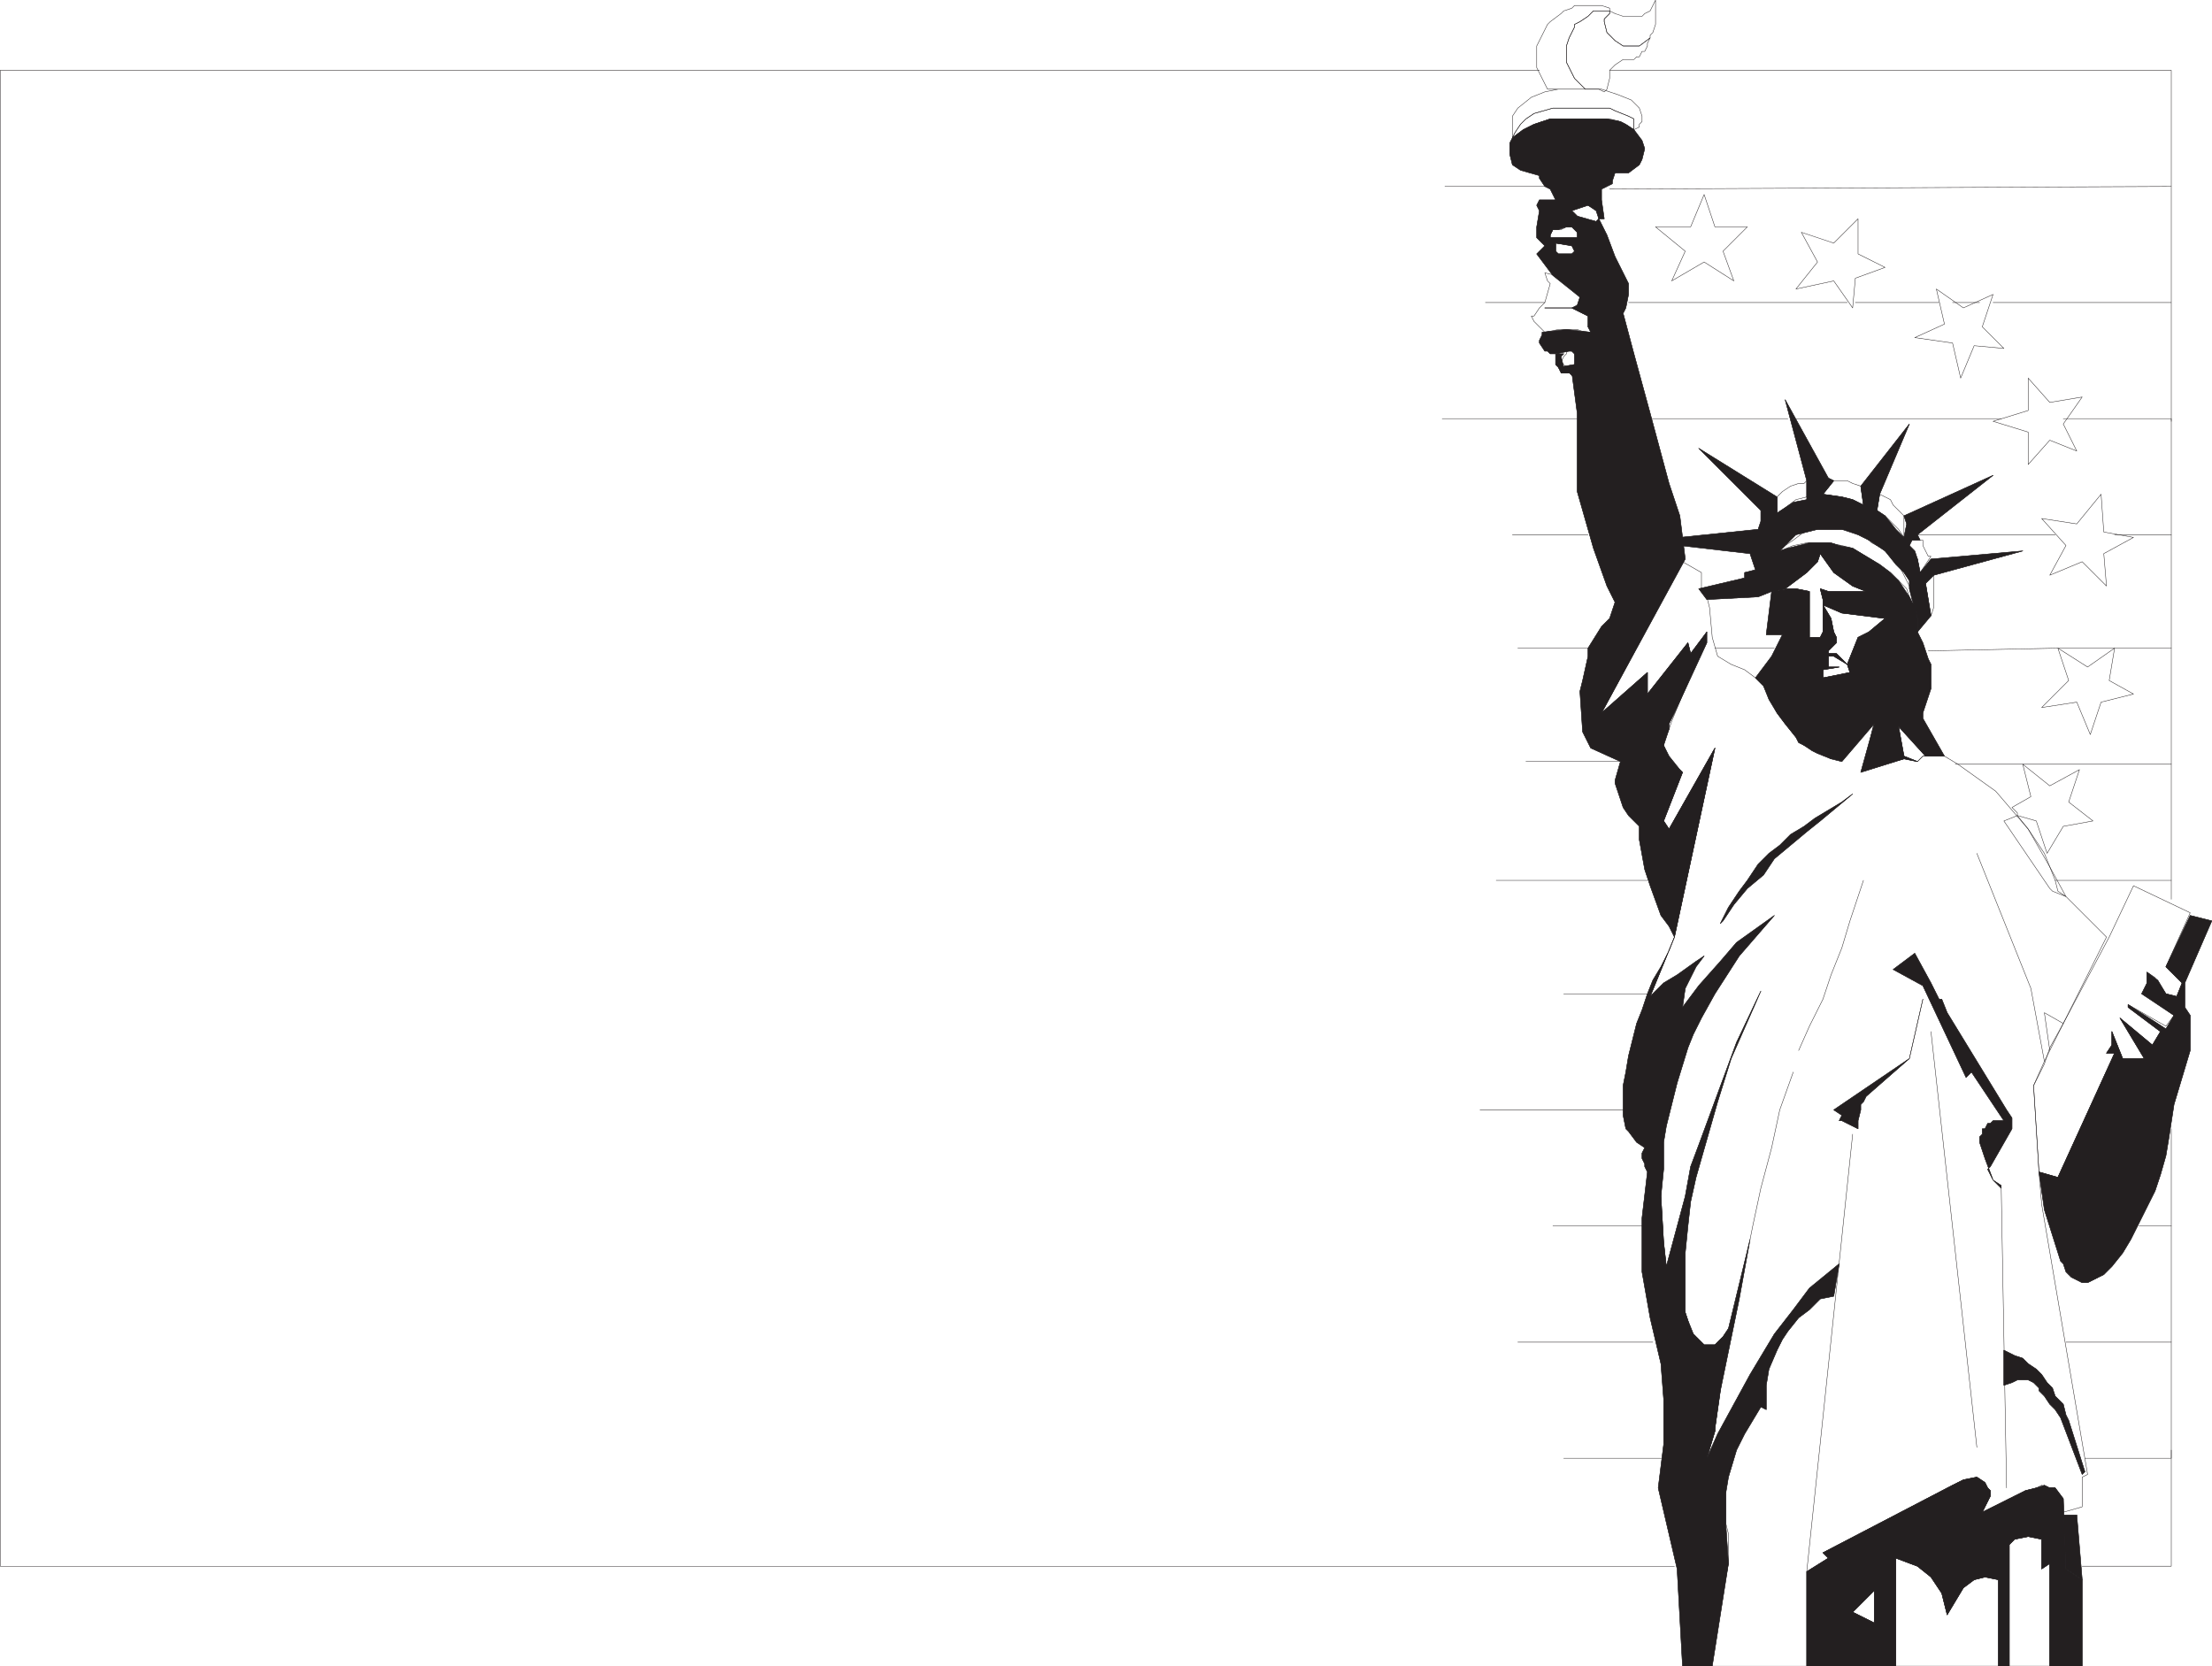<svg xmlns="http://www.w3.org/2000/svg" width="614.365" height="462.837"><path fill="none" stroke="#231f20" stroke-linecap="round" stroke-linejoin="round" stroke-miterlimit="10" stroke-width=".12" d="m458.31 10.527-3 2.25h-4.5l-2.25-1.5-2.25-2.25-.75-3v-.75l1.5-1.5v-.75l1.5.75 2.25.75h5.25l.75-.75 1.5-.75 1.5-3v6.75l-.75 2.25-.75.75v.75l-3 2.25h-4.5l-2.25-1.5-2.25-2.25-.75-3v-.75l1.5-1.5v-.75l1.5.75 2.25.75h5.25l.75-.75 1.5-.75 1.5-3v6.75l-.75 2.25-.75.75v.75"/><path fill="none" stroke="#231f20" stroke-linecap="round" stroke-linejoin="round" stroke-miterlimit="10" stroke-width=".12" d="M440.31 24.777h3.75l1.5.75.75-.75.75-3v-2.25l1.5-1.5 2.25-1.5h3l.75-.75h.75l.75-1.5h.75l.75-1.5v-.75l.75-1.5-3 2.25h-4.5l-2.25-1.5-2.25-2.25-.75-3v-.75l1.5-1.5v-.75h-4.5l-1.5 1.5-2.25 1.5-1.5.75v.75l-1.5 3-.75 2.25v4.5l2.25 4.5 3 3h3.75l1.5.75.75-.75.75-3v-2.25l1.5-1.5 2.25-1.5h3l.75-.75h.75l.75-1.5h.75l.75-1.5v-.75l.75-1.5-3 2.25h-4.5l-2.25-1.5-2.25-2.25-.75-3v-.75l1.5-1.5v-.75h-4.5l-1.5 1.5-2.25 1.5-1.5.75v.75l-1.5 3-.75 2.25v4.5l2.25 4.5 3 3"/><path fill="none" stroke="#231f20" stroke-linecap="round" stroke-linejoin="round" stroke-miterlimit="10" stroke-width=".12" d="m437.31 21.777-2.25-4.5v-4.5l.75-2.25 1.5-3v-.75l1.5-.75 2.25-1.5 1.5-1.5h4.5v-.75l-2.25-.75h-7.5l-.75.75-2.25.75-.75.75-3 2.25-.75.75-3 6v6l3 6h10.5l-3-3-2.25-4.5v-4.5l.75-2.25 1.5-3v-.75l1.5-.75 2.25-1.5 1.5-1.5h4.5v-.75l-2.25-.75h-7.5l-.75.75-2.25.75-.75.75-3 2.25-.75.75-3 6v6l3 6h10.5l-3-3m18 13.5v-.75l.75-.75v-1.5l-.75-2.25-2.25-2.25-3.75-1.5-4.5-1.5h-12l-3.75.75-3.75 1.5-3.75 3-1.5 2.25v6l.75-1.5 1.5-2.25 1.5-1.5 2.25-1.5 5.25-1.5h15.75l1.5.75 3.75 1.5 1.5.75v3l1.5-.75v-.75l.75-.75v-1.5l-.75-2.25-2.25-2.25-3.75-1.5-4.5-1.5h-12l-3.75.75-3.75 1.5-3.75 3-1.5 2.25v6l.75-1.5 1.5-2.25 1.5-1.5 2.25-1.5 5.25-1.5h15.75l1.5.75 3.75 1.5 1.5.75v3l1.5-.75"/><path fill="none" stroke="#231f20" stroke-linecap="round" stroke-linejoin="round" stroke-miterlimit="10" stroke-width=".12" d="m423.06 36.027 3-1.5 4.5-1.5h16.5l3 .75 3.75 2.25v-3l-1.5-.75-3.75-1.5-1.5-.75h-15.75l-5.25 1.5-2.25 1.5-1.5 1.5-1.5 2.25-.75 1.5 3-2.25 3-1.5 4.5-1.5h16.5l3 .75 3.75 2.25v-3l-1.5-.75-3.75-1.5-1.5-.75h-15.75l-5.25 1.5-2.25 1.5-1.5 1.5-1.5 2.25-.75 1.5 3-2.25"/><path fill="#231f20" fill-rule="evenodd" d="m453.81 98.277-3-11.25.75-1.5.75-3.75v-3l-3.75-7.5-2.25-6-2.25-4.5-.75.75-5.25-1.5-1.5-1.5 4.5-1.5 2.25 1.5.75 2.25h1.5l-.75-5.25v-3l3-1.5v-.75l.75-2.25h3.75l3-2.25.75-1.5.75-3-.75-2.25-2.25-3-2.25-1.5-1.5-.75-3.75-.75h-15.75l-4.5 1.5-3 1.5-3 2.25-.75 1.5v3l.75 3 2.25 1.5 5.25 1.5v.75l1.5 2.25 1.5.75 1.5 3h-4.5l-.75 1.5.75 1.5-.75 4.5 4.5.75-.75 1.5v.75h7.5v-1.5l-1.5-1.5h-1.5l-2.25.75h-1.5l-4.5-.75v3l2.25 2.25 3-.75v2.25l.75.75h3.75l.75-.75-.75-1.5-4.5-.75-3 .75-2.25 2.25 4.5 6 7.5 6-.75 2.25-1.5.75h-7.5 7.5l4.5 2.25v3l.75 1.5-6.75-.75-6.75.75v.75l-.75 1.5v.75l1.5 2.25h.75l.75.75h3.75l-.75.75.75 3h3v-3.75l-.75-.75h-.75l-3.75.75v3l.75.75.75 1.5h2.25l.75.75 17.25-6"/><path fill="none" stroke="#231f20" stroke-linecap="round" stroke-linejoin="round" stroke-miterlimit="10" stroke-width=".12" d="m453.81 98.277-3-11.25.75-1.5.75-3.75v-3l-3.75-7.5-2.25-6-2.25-4.5-.75.75-5.25-1.5-1.5-1.5 4.5-1.5 2.25 1.5.75 2.25h1.5l-.75-5.25v-3l3-1.5v-.75l.75-2.25h3.75l3-2.25.75-1.5.75-3-.75-2.25-2.25-3-2.25-1.5-1.5-.75-3.75-.75h-15.75l-4.5 1.5-3 1.5-3 2.25-.75 1.5v3l.75 3 2.25 1.5 5.25 1.5v.75l1.5 2.25 1.5.75 1.5 3h-4.5l-.75 1.5.75 1.5-.75 4.5 4.5.75-.75 1.5v.75h7.5v-1.5l-1.5-1.5h-1.5l-2.25.75h-1.5l-4.5-.75v3l2.25 2.25 3-.75v2.25l.75.75h3.75l.75-.75-.75-1.5-4.5-.75-3 .75-2.25 2.25 4.5 6 7.5 6-.75 2.25-1.5.75h-7.5 7.5l4.5 2.25v3l.75 1.5-6.75-.75-6.75.75v.75l-.75 1.5v.75l1.5 2.25h.75l.75.75h3.75l-.75.75.75 3h3v-3.75l-.75-.75h-.75l-3.75.75v3l.75.75.75 1.5h2.25l.75.75zm0 0"/><path fill="none" stroke="#231f20" stroke-linecap="round" stroke-linejoin="round" stroke-miterlimit="10" stroke-width=".12" d="m453.81 98.277-3-11.25.75-1.5.75-3.75v-3l-3.75-7.5-2.25-6-2.25-4.5-.75.75-5.25-1.5-1.5-1.5 4.5-1.5 2.25 1.5.75 2.25h1.5l-.75-5.25v-3l3-1.5v-.75l.75-2.25h3.75l3-2.25.75-1.5.75-3-.75-2.25-2.25-3-2.25-1.5-1.5-.75-3.75-.75h-15.75l-4.5 1.5-3 1.5-3 2.25-.75 1.5v3l.75 3 2.25 1.5 5.25 1.5v.75l1.5 2.25 1.5.75 1.5 3h-4.5l-.75 1.5.75 1.5-.75 4.5 4.5.75-.75 1.5v.75h7.5v-1.5l-1.5-1.5h-1.5l-2.25.75h-1.5l-4.5-.75v3l2.25 2.25 3-.75v2.25l.75.75h3.75l.75-.75-.75-1.5-4.5-.75-3 .75-2.25 2.25 4.5 6 7.5 6-.75 2.25-1.5.75h-7.5 7.5l4.5 2.25v3l.75 1.5-6.75-.75-6.75.75v.75l-.75 1.5v.75l1.5 2.25h.75l.75.75h3.75l-.75.75.75 3h3v-3.75l-.75-.75h-.75l-3.75.75v3l.75.75.75 1.5h2.25l.75.75 17.25-6"/><path fill="none" stroke="#231f20" stroke-linecap="round" stroke-linejoin="round" stroke-miterlimit="10" stroke-width=".12" d="M444.06 60.777v-2.25l-3-1.5-2.25-.75-2.25 2.25 2.25 2.25 4.5.75.75-.75v-2.25l-3-1.5-2.25-.75-2.25 2.25 2.25 2.25 4.5.75.75-.75m-10.5 3 1.5-.75h1.5l1.5 1.5.75 1.5h-8.25v-.75l.75-1.5h2.25l1.5-.75h1.5l1.5 1.5.75 1.5h-8.25v-.75l.75-1.5h2.25m-1.5 3.75 5.25.75v2.25h-4.5l-.75-.75v-2.25l5.25.75v2.25h-4.5l-.75-.75v-2.25m-3 18h7.5l4.5 2.25.75 1.5-.75 1.5 1.5 1.5h-2.25l-2.25-.75h-5.25l-3.75.75-3-3-.75-1.5h.75l1.5-2.25 1.5-1.5 1.5-5.25-.75-.75-.75-2.25 3 .75.75.75 4.5 3 1.5 2.25v2.25l-1.5.75h-8.25 7.5l4.5 2.25.75 1.5-.75 1.5 1.5 1.5h-2.25l-2.25-.75h-5.25l-3.75.75-3-3-.75-1.5h.75l1.5-2.25 1.5-1.5 1.5-5.25-.75-.75-.75-2.25 3 .75.75.75 4.5 3 1.5 2.25v2.25l-1.5.75h-8.25m7.5 12h-1.5v.75l-.75.75-.75 1.5 1.5 1.5h2.25l.75-1.5-.75-2.25-.75-.75"/><path fill="#231f20" fill-rule="evenodd" d="m466.56 213.777-3-3.75-1.5-3 1.5-4.5v-1.5l1.5-3 9-19.5v-3l-4.5 6-.75-3-11.25 14.25v-6l-12.75 11.25 23.25-42.75-1.5-12-3-9-5.25-19.5-4.5-16.5-21 3.75.75.75v.75h3l1.5 11.25v21.75l4.5 15.75 3.75 10.5 2.25 4.5-1.5 4.5-2.25 2.25-3.75 6v2.25l-1.5 6.75-.75 3 .75 11.25 2.25 4.5 8.25 3.75-1.5 5.25v.75l2.25 6.75 1.5 2.25 3 3v3.75l1.5 8.25 1.5 4.5 3 8.25 2.25 3 1.5 3 11.25-52.5-12.75 22.5-1.5-2.25 5.25-13.5-.75-.75"/><path fill="none" stroke="#231f20" stroke-linecap="round" stroke-linejoin="round" stroke-miterlimit="10" stroke-width=".12" d="m466.56 213.777-3-3.75-1.5-3 1.5-4.5v-1.5l1.5-3 9-19.5v-3l-4.5 6-.75-3-11.25 14.25v-6l-12.75 11.25 23.25-42.75-1.5-12-3-9-5.25-19.5-4.5-16.5-21 3.75.75.75v.75h3l1.5 11.25v21.75l4.5 15.75 3.75 10.5 2.25 4.5-1.5 4.5-2.25 2.25-3.75 6v2.25l-1.5 6.75-.75 3 .75 11.25 2.25 4.5 8.25 3.75-1.5 5.25v.75l2.25 6.75 1.5 2.25 3 3v3.75l1.5 8.25 1.5 4.5 3 8.25 2.25 3 1.5 3 11.25-52.5-12.75 22.5-1.5-2.25 5.25-13.5zm0 0"/><path fill="none" stroke="#231f20" stroke-linecap="round" stroke-linejoin="round" stroke-miterlimit="10" stroke-width=".12" d="m466.56 213.777-3-3.75-1.5-3 1.5-4.5v-1.5l1.5-3 9-19.5v-3l-4.5 6-.75-3-11.25 14.25v-6l-12.75 11.25 23.25-42.75-1.5-12-3-9-5.25-19.5-4.5-16.5-21 3.75.75.75v.75h3l1.5 11.25v21.75l4.5 15.75 3.75 10.5 2.25 4.5-1.5 4.5-2.25 2.25-3.75 6v2.25l-1.5 6.75-.75 3 .75 11.25 2.25 4.5 8.25 3.75-1.5 5.25v.75l2.25 6.75 1.5 2.25 3 3v3.75l1.5 8.25 1.5 4.5 3 8.25 2.25 3 1.5 3 11.25-52.5-12.75 22.5-1.5-2.25 5.25-13.5-.75-.75"/><path fill="#231f20" fill-rule="evenodd" d="m495.81 163.527-3.75.75-3.75 1.5-14.25.75-2.25-3 12.75-3v-1.5l3-.75-1.5-4.5-19.5-2.25v-2.25l21.75-2.25.75-2.25v-3l-17.25-17.25 21.75 13.5v4.5l4.5-3 3.75-.75v-5.25l-6-22.5 12 21.75 1.5.75-3 3.75 5.25.75 3 .75 3 1.5-.75-5.25 13.5-17.25-8.25 19.5-.75 4.5 2.25 1.5 3 3.75 2.25 2.25.75-3.75-.75-2.25 24.75-11.25-21 16.5.75 1.5h-2.25l-.75 1.5 1.5 1.5.75 2.25.75 3.75 3-3.75 25.5-2.25-24.75 6.75-2.25 2.25 1.5 9-3.75 4.5v-3.75l-.75-3-.75-2.25-.75-3v-2.25l-1.5-2.25-2.25-2.25-3-3.75-4.5-3-3-1.5-4.5-1.5h-6.75l-6 1.5-4.5 4.5 1.5 10.5"/><path fill="none" stroke="#231f20" stroke-linecap="round" stroke-linejoin="round" stroke-miterlimit="10" stroke-width=".12" d="m495.81 163.527-3.75.75-3.75 1.5-14.25.75-2.25-3 12.75-3v-1.5l3-.75-1.5-4.5-19.5-2.25v-2.25l21.75-2.25.75-2.25v-3l-17.25-17.25 21.75 13.5v4.5l4.5-3 3.75-.75v-5.25l-6-22.5 12 21.75 1.5.75-3 3.75 5.25.75 3 .75 3 1.5-.75-5.25 13.5-17.25-8.25 19.5-.75 4.5 2.25 1.5 3 3.75 2.25 2.25.75-3.75-.75-2.25 24.75-11.25-21 16.5.75 1.5h-2.25l-.75 1.5 1.5 1.5.75 2.25.75 3.75 3-3.75 25.5-2.25-24.75 6.75-2.25 2.25 1.5 9-3.75 4.5v-3.75l-.75-3-.75-2.25-.75-3v-2.25l-1.5-2.25-2.25-2.25-3-3.75-4.5-3-3-1.5-4.5-1.5h-6.75l-6 1.5-4.5 4.5zm0 0"/><path fill="none" stroke="#231f20" stroke-linecap="round" stroke-linejoin="round" stroke-miterlimit="10" stroke-width=".12" d="m495.81 163.527-3.75.75-3.75 1.5-14.25.75-2.25-3 12.75-3v-1.5l3-.75-1.5-4.5-19.5-2.25v-2.25l21.75-2.25.75-2.25v-3l-17.25-17.25 21.75 13.5v4.5l4.5-3 3.75-.75v-5.25l-6-22.5 12 21.75 1.5.75-3 3.75 5.25.75 3 .75 3 1.5-.75-5.25 13.5-17.25-8.25 19.5-.75 4.5 2.25 1.5 3 3.75 2.25 2.25.75-3.75-.75-2.25 24.75-11.25-21 16.5.75 1.5h-2.25l-.75 1.5 1.5 1.5.75 2.25.75 3.75 3-3.75 25.5-2.25-24.75 6.75-2.25 2.25 1.5 9-3.75 4.5v-3.75l-.75-3-.75-2.25-.75-3v-2.25l-1.5-2.25-2.25-2.25-3-3.75-4.5-3-3-1.5-4.5-1.5h-6.75l-6 1.5-4.5 4.5 1.5 10.5"/><path fill="none" stroke="#231f20" stroke-linecap="round" stroke-linejoin="round" stroke-miterlimit="10" stroke-width=".12" d="m493.56 142.527 2.25-1.5 3-2.25 3-.75v-4.5l-.75.75h-1.5l-2.25.75-2.25 1.5-1.5 1.5v4.5l2.25-1.5 3-2.25 3-.75v-4.5l-.75.75h-1.5l-2.25.75-2.25 1.5-1.5 1.5v4.5m15.75-9-3 3.75 5.25.75 3 .75 3 1.5-.75-5.25-2.25-.75-1.5-.75h-3.75l-3 3.75 5.25.75 3 .75 3 1.5-.75-5.25-2.25-.75-1.5-.75h-3.75m12.75 3.75-.75 4.5 2.25 1.5 3.75 3.75 1.5 2.25v-6l-3-3-.75-1.5-3-1.5-.75 4.5 2.25 1.5 3.75 3.75 1.5 2.25v-6l-3-3-.75-1.5-3-1.5m11.25 12.75h-3v2.25l2.25 3 .75 3.75 3-4.5h-.75l-1.5-3v-1.5h-3.75v2.25l2.25 3 .75 3.75 3-4.5h-.75l-1.5-3v-1.5h-.75m3 21-1.5-9 2.25-2.25v9l-.75 2.25-1.5-9 2.25-2.25v9l-.75 2.25m-40.5-19.5 2.25-1.5 3-2.25 3-.75h8.25l3 .75 3 1.5 1.5 1.5 3 1.5 4.5 4.5 3 6 1.5 6-1.5-3-.75-2.25-2.25-2.25-3-2.25-3.75-3-6-3.75-3-.75-3.75-.75h-6l-3.75.75-3.75 1.5 1.5-1.5 2.25-1.5 3-2.25 3-.75h8.25l3 .75 3 1.5 1.5 1.5 3 1.5 4.5 4.5 3 6 1.5 6-1.5-3-.75-2.25-2.25-2.25-3-2.25-3.75-3-6-3.75-3-.75-3.75-.75h-6l-3.75.75-3.75 1.5 1.5-1.5"/><path fill="none" stroke="#231f20" stroke-linecap="round" stroke-linejoin="round" stroke-miterlimit="10" stroke-width=".12" d="m495.81 163.527 6-4.5 3-3 .75-2.25 3.75 5.25 5.25 3.75 3.75 1.5h-10.5l-2.25-.75.75 3v1.5l5.25 2.25 12 1.5-4.5 3.75-3 1.5-3 7.5.75 2.25-7.5 1.5v-2.25l4.5-.75h-3v-3h1.5l3.75 2.25-3-3h-2.25v-.75l2.25-2.25v-1.5l-.75-1.5-.75-3.75-2.25-3.75v7.5l-.75 1.5h-3v-12.75l-3.75-.75h-3l6-4.5 3-3 .75-2.25 3.75 5.25 5.25 3.75 3.75 1.5h-10.5l-2.25-.75.75 3v1.5l5.25 2.25 12 1.5-4.5 3.75-3 1.5-3 7.5.75 2.25-7.5 1.5v-2.25l4.5-.75h-3v-3h1.5l3.75 2.25-3-3h-2.25v-.75l2.25-2.25v-1.5l-.75-1.5-.75-3.75-2.25-3.75v7.5l-.75 1.5h-3v-12.75l-3.75-.75h-3"/><path fill="#231f20" fill-rule="evenodd" d="M540.06 210.027h-5.25l-7.5-8.25 1.5 8.25 3.75 1.5-3.75-.75-12 3.75 3.75-13.5-9 10.5-3-.75-3.75-1.5-1.5-.75-2.25-1.5-1.5-.75-.75-1.5-3-3.75-2.25-3-2.25-3.75-1.5-3.75-2.25-2.25 4.5-6 3-6h-4.5l1.5-12 4.5-.75h2.25l3.75.75v12.75h3l.75-1.5v-7.5l2.25 3.75.75 3.75.75 1.5v1.5l-2.25 2.25v.75h2.25l3 3-3.75-2.25h-1.5v3h3l-4.5.75v2.25l7.5-1.5-.75-2.25 3-7.5 3-1.5 4.5-3.75-12-1.5-5.25-2.25v-1.5l-.75-3 2.25.75h10.5l-3.75-1.5-5.25-3.75-3.75-5.25-.75 2.25-3 3-6 4.5-3.75.75 2.25-11.25 2.25-.75 6-1.5h6l2.25.75 3.75.75 7.5 4.5 3 2.25 2.25 2.25 3 4.5.75 1.5.75.75.75 3.75v3.75l1.5 3 1.5 4.5.75 1.5v6.75l-2.25 6.75v1.5l6 10.5"/><path fill="none" stroke="#231f20" stroke-linecap="round" stroke-linejoin="round" stroke-miterlimit="10" stroke-width=".12" d="M540.06 210.027h-5.25l-7.5-8.25 1.5 8.25 3.75 1.5-3.75-.75-12 3.75 3.75-13.5-9 10.5-3-.75-3.75-1.5-1.5-.75-2.25-1.5-1.5-.75-.75-1.5-3-3.75-2.25-3-2.25-3.75-1.5-3.75-2.25-2.25 4.5-6 3-6h-4.5l1.5-12 4.5-.75h2.25l3.75.75v12.75h3l.75-1.5v-7.5l2.25 3.75.75 3.75.75 1.5v1.5l-2.25 2.25v.75h2.25l3 3-3.75-2.25h-1.5v3h3l-4.5.75v2.25l7.5-1.5-.75-2.25 3-7.5 3-1.5 4.5-3.75-12-1.5-5.25-2.25v-1.5l-.75-3 2.25.75h10.5l-3.75-1.5-5.25-3.75-3.75-5.25-.75 2.25-3 3-6 4.5-3.75.75 2.25-11.25 2.25-.75 6-1.5h6l2.25.75 3.75.75 7.5 4.5 3 2.25 2.25 2.25 3 4.5.75 1.5.75.75.75 3.75v3.75l1.5 3 1.5 4.5.75 1.5v6.75l-2.25 6.75v1.5zm0 0"/><path fill="none" stroke="#231f20" stroke-linecap="round" stroke-linejoin="round" stroke-miterlimit="10" stroke-width=".12" d="M540.06 210.027h-5.25l-7.5-8.25 1.5 8.25 3.75 1.5-3.75-.75-12 3.75 3.75-13.5-9 10.5-3-.75-3.75-1.5-1.5-.75-2.25-1.5-1.5-.75-.75-1.5-3-3.75-2.25-3-2.25-3.75-1.5-3.75-2.25-2.25 4.5-6 3-6h-4.5l1.5-12 4.5-.75h2.25l3.75.75v12.75h3l.75-1.5v-7.5l2.25 3.75.75 3.75.75 1.5v1.5l-2.25 2.25v.75h2.25l3 3-3.75-2.25h-1.5v3h3l-4.5.75v2.25l7.5-1.5-.75-2.25 3-7.5 3-1.5 4.5-3.75-12-1.5-5.25-2.25v-1.5l-.75-3 2.25.75h10.5l-3.75-1.5-5.25-3.75-3.75-5.25-.75 2.25-3 3-6 4.5-3.75.75 2.25-11.25 2.25-.75 6-1.5h6l2.25.75 3.75.75 7.5 4.5 3 2.25 2.25 2.25 3 4.5.75 1.5.75.75.75 3.75v3.75l1.5 3 1.5 4.5.75 1.5v6.75l-2.25 6.75v1.5l6 10.5"/><path fill="none" stroke="#231f20" stroke-linecap="round" stroke-linejoin="round" stroke-miterlimit="10" stroke-width=".12" d="m480.06 406.527-.75 3.75v12.75l.75 3v8.25l-5.25 28.5h27v-26.25l6-3.75-1.5-1.5 36-18.75 3-1.5 3.75-.75 2.25 1.5.75 1.5.75.75v1.5l-2.25 4.5 12-6 3-.75 1.5-.75 2.25.75h1.5l2.25 3v3.75l5.25-1.5v-8.25l1.5-.75-12.75-75-.75-9-1.5-24 3-6.75 1.5-3-1.5-10.5 5.25 3-3.75 7.5 15.75-31.5-11.25-11.25-4.5-8.25-6-10.5-9-10.5-10.5-7.5-3.75-2.25h-6l-1.5 1.5-3.75-.75-11.25 3 3-13.5-9 10.5h-3l-3.75-2.25-3.75-1.5-2.25-2.25-3-3.75-2.25-3-3.75-7.5-2.25-2.25-3-2.25-3.75-1.5-3.75-2.25-1.5-5.25-.75-8.25-.75-3-1.5-2.25v-4.5l-5.25-3-22.5 42 12.75-11.25v6l11.25-14.25.75 3 4.5-6-.75 3-9 21.75-.75 2.25-1.5 3v1.5l1.5 4.5 1.5 1.5 1.5.75.75.75-5.25 13.5 1.5 2.25 12.75-22.5-11.25 52.5-6.75 16.5 3 48v7.5l.75 12.75.75 6.75 5.25 12.75.75 2.25.75 3 3.75 3.75h3l2.25-2.25 1.5-2.25-2.25 17.25-1.5 10.5v.75l-2.25 7.5 6 1.5-.75 3.75v12.75l.75 3v8.25l-5.25 28.5h27v-26.25l6-3.75-1.5-1.5 36-18.75 3-1.5 3.75-.75 2.25 1.5.75 1.5.75.75v1.5l-2.25 4.5 12-6 3-.75 1.5-.75 2.25.75h1.5l2.25 3v3.75l5.25-1.5v-8.25l1.5-.75-12.75-75-.75-9-1.5-24 3-6.75 1.5-3-1.5-10.5 5.25 3-3.75 7.5 15.75-31.5-11.25-11.25-4.5-8.25-6-10.5-9-10.5-10.5-7.5-3.75-2.25h-6l-1.5 1.5-3.75-.75-11.25 3 3-13.5-9 10.5h-3l-3.75-2.25-3.75-1.5-2.25-2.25-3-3.75-2.25-3-3.75-7.5-2.25-2.25-3-2.25-3.75-1.5-3.75-2.25-1.5-5.25-.75-8.25-.75-3-1.5-2.25v-4.5l-5.25-3-22.5 42 12.75-11.25v6l11.25-14.25.75 3 4.5-6-.75 3-9 21.75-.75 2.25-1.5 3v1.5l1.5 4.5 1.5 1.5 1.5.75.75.75-5.25 13.5 1.5 2.25 12.75-22.5-11.25 52.5-6.75 16.5 3 48v7.5l.75 12.75.75 6.75 5.25 12.75.75 2.25.75 3 3.75 3.75h3l2.25-2.25 1.5-2.25-2.25 17.25-1.5 10.5v.75l-2.25 7.5 6 1.5"/><path fill="#231f20" fill-rule="evenodd" d="m509.31 360.027-3.75.75-3 3-3 2.25-3 3.75-1.5 2.25-1.5 3-2.25 5.25-.75 4.5v6.75l-1.5-.75-4.5 7.5-2.25 4.5-2.25 7.5-.75 4.5v8.25l.75 11.25-4.5 28.5h-8.25l-1.5-27-5.25-22.5 1.5-12v-12.75l-.75-9.75-3-12.75-2.25-12.75v-15l1.5-12.75-.75-1.5v-.75l-.75-1.5v-1.5l.75-1.5-2.25-1.5-2.25-3-.75-.75-.75-3.75v-8.25l.75-3.75.75-4.5 2.25-9 1.5-3.75 1.5-4.5 1.5-3.75 2.25-3.75 2.25-4.5 1.5-3.75-6.75 16.5 3.75-3.75 3.75-2.25 5.25-3.75 2.25-1.5-2.25 3-3 6-.75 5.25 4.5-6 6-6.75 4.5-5.25 10.5-7.5-9.75 11.25-6.75 10.5-3.75 6.75-2.25 4.5-1.5 3.75-3 9.75-3 12-.75 4.5v7.5l-.75 7.5.75 12.75.75 6.75 5.25-19.5 1.5-8.25 2.25-6 10.5-28.5 6.75-14.25-8.25 18.75-3.75 12-6 21-1.5 6.75-.75 6.75-.75 7.5v16.5l.75 2.25 1.5 3.75 3 3h3l2.25-2.25 1.5-2.25 6-24.75-3 16.5-5.25 25.5-1.5 10.5v.75l-2.25 7.5 3-6.75 9-16.5 6.75-11.25 5.25-6.75 4.5-6 8.25-6.75-1.5 9"/><path fill="none" stroke="#231f20" stroke-linecap="round" stroke-linejoin="round" stroke-miterlimit="10" stroke-width=".12" d="m509.31 360.027-3.75.75-3 3-3 2.25-3 3.75-1.5 2.25-1.5 3-2.25 5.25-.75 4.5v6.75l-1.5-.75-4.5 7.5-2.25 4.5-2.25 7.5-.75 4.5v8.25l.75 11.25-4.5 28.5h-8.25l-1.5-27-5.25-22.5 1.5-12v-12.75l-.75-9.75-3-12.75-2.25-12.75v-15l1.5-12.75-.75-1.5v-.75l-.75-1.5v-1.5l.75-1.5-2.25-1.5-2.25-3-.75-.75-.75-3.75v-8.25l.75-3.75.75-4.5 2.25-9 1.5-3.75 1.5-4.5 1.5-3.75 2.25-3.75 2.25-4.5 1.5-3.75-6.75 16.5 3.75-3.75 3.75-2.25 5.25-3.75 2.25-1.5-2.25 3-3 6-.75 5.25 4.5-6 6-6.75 4.5-5.25 10.5-7.5-9.75 11.25-6.75 10.5-3.75 6.75-2.25 4.5-1.5 3.75-3 9.75-3 12-.75 4.5v7.5l-.75 7.5.75 12.75.75 6.75 5.25-19.5 1.5-8.25 2.25-6 10.5-28.5 6.75-14.25-8.25 18.75-3.75 12-6 21-1.5 6.75-.75 6.75-.75 7.5v16.5l.75 2.25 1.5 3.75 3 3h3l2.25-2.25 1.5-2.25 6-24.75-3 16.5-5.25 25.5-1.5 10.5v.75l-2.25 7.5 3-6.75 9-16.5 6.75-11.25 5.25-6.75 4.5-6 8.25-6.75zm0 0"/><path fill="none" stroke="#231f20" stroke-linecap="round" stroke-linejoin="round" stroke-miterlimit="10" stroke-width=".12" d="m509.31 360.027-3.75.75-3 3-3 2.25-3 3.75-1.5 2.25-1.5 3-2.25 5.25-.75 4.5v6.75l-1.5-.75-4.5 7.5-2.25 4.5-2.25 7.5-.75 4.5v8.25l.75 11.25-4.5 28.5h-8.25l-1.5-27-5.25-22.5 1.5-12v-12.75l-.75-9.75-3-12.75-2.25-12.75v-15l1.5-12.75-.75-1.5v-.75l-.75-1.5v-1.5l.75-1.5-2.25-1.5-2.25-3-.75-.75-.75-3.75v-8.25l.75-3.75.75-4.5 2.25-9 1.5-3.75 1.5-4.5 1.5-3.75 2.25-3.75 2.25-4.5 1.5-3.75-6.75 16.5 3.75-3.75 3.75-2.25 5.25-3.75 2.25-1.5-2.25 3-3 6-.75 5.25 4.5-6 6-6.75 4.5-5.25 10.5-7.5-9.75 11.25-6.75 10.5-3.75 6.75-2.25 4.5-1.5 3.75-3 9.75-3 12-.75 4.5v7.5l-.75 7.5.75 12.75.75 6.75 5.25-19.5 1.5-8.25 2.25-6 10.5-28.5 6.75-14.25-8.25 18.75-3.75 12-6 21-1.5 6.75-.75 6.75-.75 7.5v16.5l.75 2.25 1.5 3.75 3 3h3l2.25-2.25 1.5-2.25 6-24.75-3 16.5-5.25 25.5-1.5 10.5v.75l-2.25 7.5 3-6.75 9-16.5 6.75-11.25 5.25-6.75 4.5-6 8.25-6.75-1.5 9m24.75-150h.75l-7.5-8.25 1.5 8.25 3.75 1.5 1.5-1.5h.75l-7.5-8.25 1.5 8.25 3.75 1.5 1.5-1.5m36 37.5 3.75 1.5-2.25-1.5-.75-3-3-7.5-4.5-6.75-3-3.75-3.75 1.5 12.75 18.75.75.75 3.75 1.5-2.25-1.5-.75-3-3-7.5-4.5-6.75-3-3.75-3.75 1.5 12.75 18.75.75.75"/><path fill="#231f20" fill-rule="evenodd" d="m477.81 256.527 2.25-4.5 3-4.5 2.25-3 3-4.5 3-3 3-2.25 3-3 3.75-2.25 3-2.25 7.5-4.5 3-2.25-9 7.5-3.75 3-9 7.5-3 4.5-4.5 3.75-3.75 4.5-3 4.5-.75.75"/><path fill="none" stroke="#231f20" stroke-linecap="round" stroke-linejoin="round" stroke-miterlimit="10" stroke-width=".12" d="m477.81 256.527 2.25-4.5 3-4.5 2.25-3 3-4.5 3-3 3-2.25 3-3 3.75-2.25 3-2.25 7.5-4.5 3-2.25-9 7.5-3.75 3-9 7.5-3 4.5-4.5 3.75-3.75 4.5-3 4.5zm0 0"/><path fill="none" stroke="#231f20" stroke-linecap="round" stroke-linejoin="round" stroke-miterlimit="10" stroke-width=".12" d="m477.81 256.527 2.25-4.5 3-4.5 2.25-3 3-4.5 3-3 3-2.25 3-3 3.75-2.25 3-2.25 7.5-4.5 3-2.25-9 7.5-3.75 3-9 7.5-3 4.5-4.5 3.75-3.75 4.5-3 4.5-.75.75m21.75 35.25 3-6.75 3.75-7.5 2.25-6.75 3-7.5 2.25-7.5 3.75-11.25m50.25 50.25-3.75-20.25-15-37.5"/><path fill="none" stroke="#231f20" stroke-linecap="round" stroke-linejoin="round" stroke-miterlimit="10" stroke-width=".12" d="m566.31 325.527-1.5-24 3-6 1.5-4.5 3.75-6.75 12.75-24 6.75-14.25 15.75 7.5-6.75 15 4.5 4.5-1.5 3.75-3-.75-2.25-3-.75-1.5-2.25-1.5v3.75l-.75 2.25 8.25 6-2.25 3-10.5-6v.75l9 6.75-2.25 3.75-9-7.5 6.75 11.25-4.5.75-1.5-.75-3-7.5v3.75l-1.5 2.25h2.25l-15.75 34.5-5.25-1.5-1.5-24 3-6 1.5-4.5 3.75-6.75 12.75-24 6.75-14.25 15.75 7.5-6.75 15 4.5 4.5-1.5 3.75-3-.75-2.25-3-.75-1.5-2.25-1.5v3.75l-.75 2.25 8.25 6-2.25 3-10.5-6v.75l9 6.75-2.25 3.75-9-7.5 6.75 11.25-4.5.75-1.5-.75-3-7.5v3.75l-1.5 2.25h2.25l-15.75 34.5-5.25-1.5"/><path fill="#231f20" fill-rule="evenodd" d="m606.81 273.027 7.5-17.25-6-1.5-6.75 14.25 4.5 4.5-1.5 3.75-3-.75-2.25-3.75-3-2.25v3l-1.5 3 9 6-2.25 3.75-10.5-6.75v.75l9 6.75-2.25 3.75-9-7.5 6.75 11.25h-6l-3-7.5v3.75l-1.5 2.25h2.25l-15.75 34.5-5.25-1.5 1.5 10.5 4.5 14.25.75.75.75 2.25 1.5 1.5 3 1.5h1.5l4.5-2.25 2.25-2.25 3-3.75 2.25-3.75 6.75-13.5 1.5-4.5 1.5-5.25.75-4.5 1.5-9.75 4.5-15v-9.75l-1.5-2.25v-6.75"/><path fill="none" stroke="#231f20" stroke-linecap="round" stroke-linejoin="round" stroke-miterlimit="10" stroke-width=".12" d="m606.81 273.027 7.5-17.25-6-1.5-6.75 14.25 4.5 4.5-1.5 3.75-3-.75-2.25-3.75-3-2.25v3l-1.5 3 9 6-2.25 3.75-10.5-6.75v.75l9 6.75-2.25 3.75-9-7.5 6.75 11.25h-6l-3-7.5v3.75l-1.5 2.25h2.25l-15.75 34.5-5.25-1.5 1.5 10.5 4.5 14.25.75.75.75 2.25 1.5 1.5 3 1.5h1.5l4.5-2.25 2.25-2.25 3-3.75 2.25-3.75 6.75-13.5 1.5-4.5 1.5-5.25.75-4.5 1.5-9.75 4.5-15v-9.75l-1.5-2.25zm0 0"/><path fill="none" stroke="#231f20" stroke-linecap="round" stroke-linejoin="round" stroke-miterlimit="10" stroke-width=".12" d="m606.81 273.027 7.5-17.25-6-1.5-6.75 14.25 4.5 4.5-1.5 3.75-3-.75-2.25-3.75-3-2.25v3l-1.5 3 9 6-2.25 3.75-10.5-6.75v.75l9 6.75-2.25 3.75-9-7.5 6.75 11.25h-6l-3-7.5v3.75l-1.5 2.25h2.25l-15.75 34.5-5.25-1.5 1.5 10.5 4.5 14.25.75.75.75 2.25 1.5 1.5 3 1.5h1.5l4.5-2.25 2.25-2.25 3-3.75 2.25-3.75 6.75-13.5 1.5-4.5 1.5-5.25.75-4.5 1.5-9.75 4.5-15v-9.75l-1.5-2.25v-6.75"/><path fill="#231f20" fill-rule="evenodd" d="m555.81 329.277-2.25-1.5-1.5-3 .75-.75 6-10.5v-3l-1.5-2.25-16.5-27-1.5-3.75h-.75l-2.25-4.5-4.5-8.25-6 4.5 8.25 4.5 12 25.5 1.5-1.5 9 13.5h-3l-.75.75h-.75l-.75 1.5h-.75v1.5l-.75.75v1.5l1.5 4.5 2.25 6 2.25 2.25v-.75"/><path fill="none" stroke="#231f20" stroke-linecap="round" stroke-linejoin="round" stroke-miterlimit="10" stroke-width=".12" d="m555.81 329.277-2.25-1.5-1.5-3 .75-.75 6-10.5v-3l-1.5-2.25-16.5-27-1.5-3.75h-.75l-2.25-4.5-4.5-8.25-6 4.5 8.25 4.5 12 25.5 1.5-1.5 9 13.5h-3l-.75.75h-.75l-.75 1.5h-.75v1.5l-.75.75v1.5l1.5 4.5 2.25 6 2.25 2.25zm0 0"/><path fill="none" stroke="#231f20" stroke-linecap="round" stroke-linejoin="round" stroke-miterlimit="10" stroke-width=".12" d="m555.81 329.277-2.25-1.5-1.5-3 .75-.75 6-10.5v-3l-1.5-2.25-16.5-27-1.5-3.75h-.75l-2.25-4.5-4.5-8.25-6 4.5 8.25 4.5 12 25.5 1.5-1.5 9 13.5h-3l-.75.75h-.75l-.75 1.5h-.75v1.5l-.75.75v1.5l1.5 4.5 2.25 6 2.25 2.25v-.75"/><path fill="#231f20" fill-rule="evenodd" d="m530.31 294.027 3.75-16.5-3.75 16.5-21 14.25 2.25 1.5-.75 1.5h.75l4.5 2.25v-2.25l.75-3v-1.5l.75-.75.75-1.5 12-10.5"/><path fill="none" stroke="#231f20" stroke-linecap="round" stroke-linejoin="round" stroke-miterlimit="10" stroke-width=".12" d="m530.31 294.027 3.75-16.5-3.75 16.5-21 14.25 2.25 1.5-.75 1.5h.75l4.5 2.25v-2.25l.75-3v-1.5l.75-.75.75-1.5zm0 0"/><path fill="none" stroke="#231f20" stroke-linecap="round" stroke-linejoin="round" stroke-miterlimit="10" stroke-width=".12" d="m530.31 294.027 3.75-16.5-3.75 16.5-21 14.25 2.25 1.5-.75 1.5h.75l4.5 2.25v-2.25l.75-3v-1.5l.75-.75.75-1.5 12-10.5m-32.25 3.75-3.75 10.5-2.25 10.5-3 11.25-2.25 10.5-.75 3.75m15.75 92.25 12.75-121.5m34.5 87-12.75-115.5m21 126.75-1.5-84"/><path fill="#231f20" fill-rule="evenodd" d="m556.56 384.777 2.25-.75 1.5-.75h3l1.5.75 1.5 1.5v.75l1.5 1.5 1.5 2.25 1.5 1.5 1.5 2.25 6 15.75.75-.75-4.5-14.25-.75-1.5-.75-3-2.25-2.25-.75-2.25-1.5-1.5-1.5-2.25-1.5-1.5-2.25-1.5-1.5-1.5-2.25-.75-3-1.5v9.75"/><path fill="none" stroke="#231f20" stroke-linecap="round" stroke-linejoin="round" stroke-miterlimit="10" stroke-width=".12" d="m556.56 384.777 2.25-.75 1.5-.75h3l1.5.75 1.5 1.5v.75l1.5 1.5 1.5 2.25 1.5 1.5 1.5 2.25 6 15.75.75-.75-4.5-14.25-.75-1.5-.75-3-2.25-2.25-.75-2.25-1.5-1.5-1.5-2.25-1.5-1.5-2.25-1.5-1.5-1.5-2.25-.75-3-1.5zm0 0"/><path fill="none" stroke="#231f20" stroke-linecap="round" stroke-linejoin="round" stroke-miterlimit="10" stroke-width=".12" d="m556.56 384.777 2.25-.75 1.5-.75h3l1.5.75 1.5 1.5v.75l1.5 1.5 1.5 2.25 1.5 1.5 1.5 2.25 6 15.75.75-.75-4.5-14.25-.75-1.5-.75-3-2.25-2.25-.75-2.25-1.5-1.5-1.5-2.25-1.5-1.5-2.25-1.5-1.5-1.5-2.25-.75-3-1.5v9.75"/><path fill="#231f20" fill-rule="evenodd" d="M555.06 462.777v-24l-3.75-.75-3 .75-3 2.25-4.5 7.5-1.5-6-3-4.5-3.75-3-6-2.25v30h-6v-21l-6 6 6 3v12h-18.75v-26.25l6-3.75-1.5-1.5 36-18.75 3-1.5 3.75-.75 2.25 1.5.75 1.5.75.75v1.5l-2.25 4.5 12-6 3-.75 2.25-.75 1.5.75h1.5l2.25 3 .75 19.5 4.5 3v24h-9v-28.5l-2.25 1.5v-8.25l-3.75-.75-3.75.75-1.5 1.5v33.75h-3"/><path fill="none" stroke="#231f20" stroke-linecap="round" stroke-linejoin="round" stroke-miterlimit="10" stroke-width=".12" d="M555.06 462.777v-24l-3.75-.75-3 .75-3 2.25-4.5 7.5-1.5-6-3-4.5-3.75-3-6-2.25v30h-6v-21l-6 6 6 3v12h-18.75v-26.25l6-3.75-1.5-1.5 36-18.75 3-1.5 3.75-.75 2.25 1.5.75 1.5.75.75v1.5l-2.25 4.5 12-6 3-.75 2.25-.75 1.5.75h1.5l2.25 3 .75 19.5 4.5 3v24h-9v-28.5l-2.25 1.5v-8.25l-3.75-.75-3.75.75-1.5 1.5v33.75zm0 0"/><path fill="none" stroke="#231f20" stroke-linecap="round" stroke-linejoin="round" stroke-miterlimit="10" stroke-width=".12" d="M555.06 462.777v-24l-3.75-.75-3 .75-3 2.25-4.5 7.5-1.5-6-3-4.5-3.75-3-6-2.25v30h-6v-21l-6 6 6 3v12h-18.75v-26.25l6-3.75-1.5-1.5 36-18.75 3-1.5 3.75-.75 2.25 1.5.75 1.5.75.75v1.5l-2.25 4.5 12-6 3-.75 2.25-.75 1.5.75h1.5l2.25 3 .75 19.5 4.5 3v24h-9v-28.5l-2.25 1.5v-8.25l-3.75-.75-3.75.75-1.5 1.5v33.75h-3"/><path fill="#231f20" fill-rule="evenodd" d="m578.31 438.777-4.5-3-.75-15h3.75l1.5 18"/><path fill="none" stroke="#231f20" stroke-linecap="round" stroke-linejoin="round" stroke-miterlimit="10" stroke-width=".12" d="m578.31 438.777-4.5-3-.75-15h3.75zm0 0"/><path fill="none" stroke="#231f20" stroke-linecap="round" stroke-linejoin="round" stroke-miterlimit="10" stroke-width=".12" d="m578.31 438.777-4.5-3-.75-15h3.75l1.5 18m-20.25 24v-33.75l1.5-1.5 3.75-.75 3.75.75v8.25l2.25-1.5v28.5h-11.25v-33.75l1.5-1.5 3.75-.75 3.75.75v8.25l2.25-1.5v28.5h-11.25m-31.5 0v-30l6 2.25 3.75 3 3 4.5 1.5 6 4.5-7.5 3-2.25 3-.75 3.75.75v24h-28.5v-30l6 2.25 3.75 3 3 4.5 1.5 6 4.5-7.5 3-2.25 3-.75 3.75.75v24h-28.5m-6-21-6 6 6 3v-9l-6 6 6 3v-9m52.5-212.25-4.5 7.5-3-9-5.25-1.5v-.75l-1.5-1.5 5.25-3-2.25-9 7.5 6 8.25-4.5-3 9 6.75 5.25-8.25 1.5-4.5 7.5-3-9-5.25-1.5v-.75l-1.5-1.5 5.25-3-2.25-9 7.5 6 8.25-4.5-3 9 6.75 5.25-8.25 1.5m10.5-34.5-3 9-3.75-9-9.75 1.5 7.5-7.5-3-9 8.25 5.25 7.5-5.25-1.5 9 6.75 3.75-9 2.25-3 9-3.75-9-9.75 1.5 7.5-7.5-3-9 8.25 5.25 7.5-5.25-1.5 9 6.75 3.75-9 2.25m.75-41.25.75 9-6.75-6.75-9 3.75 4.5-8.25-6.75-7.5 9.75 1.5 6.75-8.25.75 10.5 8.25 1.5-8.25 4.5.75 9-6.75-6.75-9 3.75 4.5-8.25-6.75-7.5 9.75 1.5 6.75-8.25.75 10.5 8.25 1.5-8.25 4.5m-15-31.5-6 6.75v-9l-9.75-3 9.75-3v-9l6 6.75 9-1.5-5.25 7.5 3.75 7.5-7.5-3-6 6.75v-9l-9.75-3 9.75-3v-9l6 6.75 9-1.5-5.25 7.5 3.75 7.5-7.5-3m-21-26.25-3.75 9-2.25-9.75-10.5-1.5 8.25-3.75-2.25-9.75 7.5 5.25 8.25-3.75-3 9 6 6-8.25-.75-3.75 9-2.25-9.75-10.5-1.5 8.25-3.75-2.25-9.75 7.5 5.25 8.25-3.75-3 9 6 6-8.25-.75m-33-18.75-.75 8.25-5.25-7.5-10.5 2.25 6-7.5-4.5-8.25 9 3 6.75-6.75v9.75l7.5 3.75-8.25 3-.75 8.25-5.25-7.5-10.5 2.25 6-7.5-4.5-8.25 9 3 6.75-6.75v9.75l7.5 3.75-8.25 3m-36.75-7.5 3 8.25-8.25-5.25-9 5.25 3.75-8.25-8.25-6.75h9.75l3.75-9 3 9h9l-6.75 6.75 3 8.25-8.25-5.25-9 5.25 3.75-8.25-8.25-6.75h9.75l3.75-9 3 9h9l-6.75 6.75m99.75 365.25h24.75v-121.5"/><path fill="none" stroke="#231f20" stroke-linecap="round" stroke-linejoin="round" stroke-miterlimit="10" stroke-width=".12" d="M603.06 249.777V19.527h-156m-19.5 0H.06v415.5h465m-18-382.5 156-.75m-201.75 0h27.75m124.5 32.25h49.5m-60.75 0h7.5m-34.5 0h23.25m-86.25 0h60.75m-100.5 0h16.5"/><path fill="none" stroke="#231f20" stroke-linecap="round" stroke-linejoin="round" stroke-miterlimit="10" stroke-width=".12" d="M573.06 116.277h30v.75m-104.25-.75h57m-97.5 0h38.25m-96 0h37.5m149.25 32.25h15.75m-70.5 0h38.25m-150.75 0h21m94.5 32.25 36-.75h31.5m-126.75 0h16.5m-71.25 0h20.25m101.25 32.25h60m-179.25-.75h26.25m120.75 33h32.25m-187.5 0h42-1.5m-21.75 31.5h23.25m-46.5 32.25h39.75m143.25 32.25h9m-171.75 0h24.75m117.75 32.25h29.25m-181.5 0h37.5m120 32.25h24v-2.25m-168.75 2.25h27.75"/></svg>
